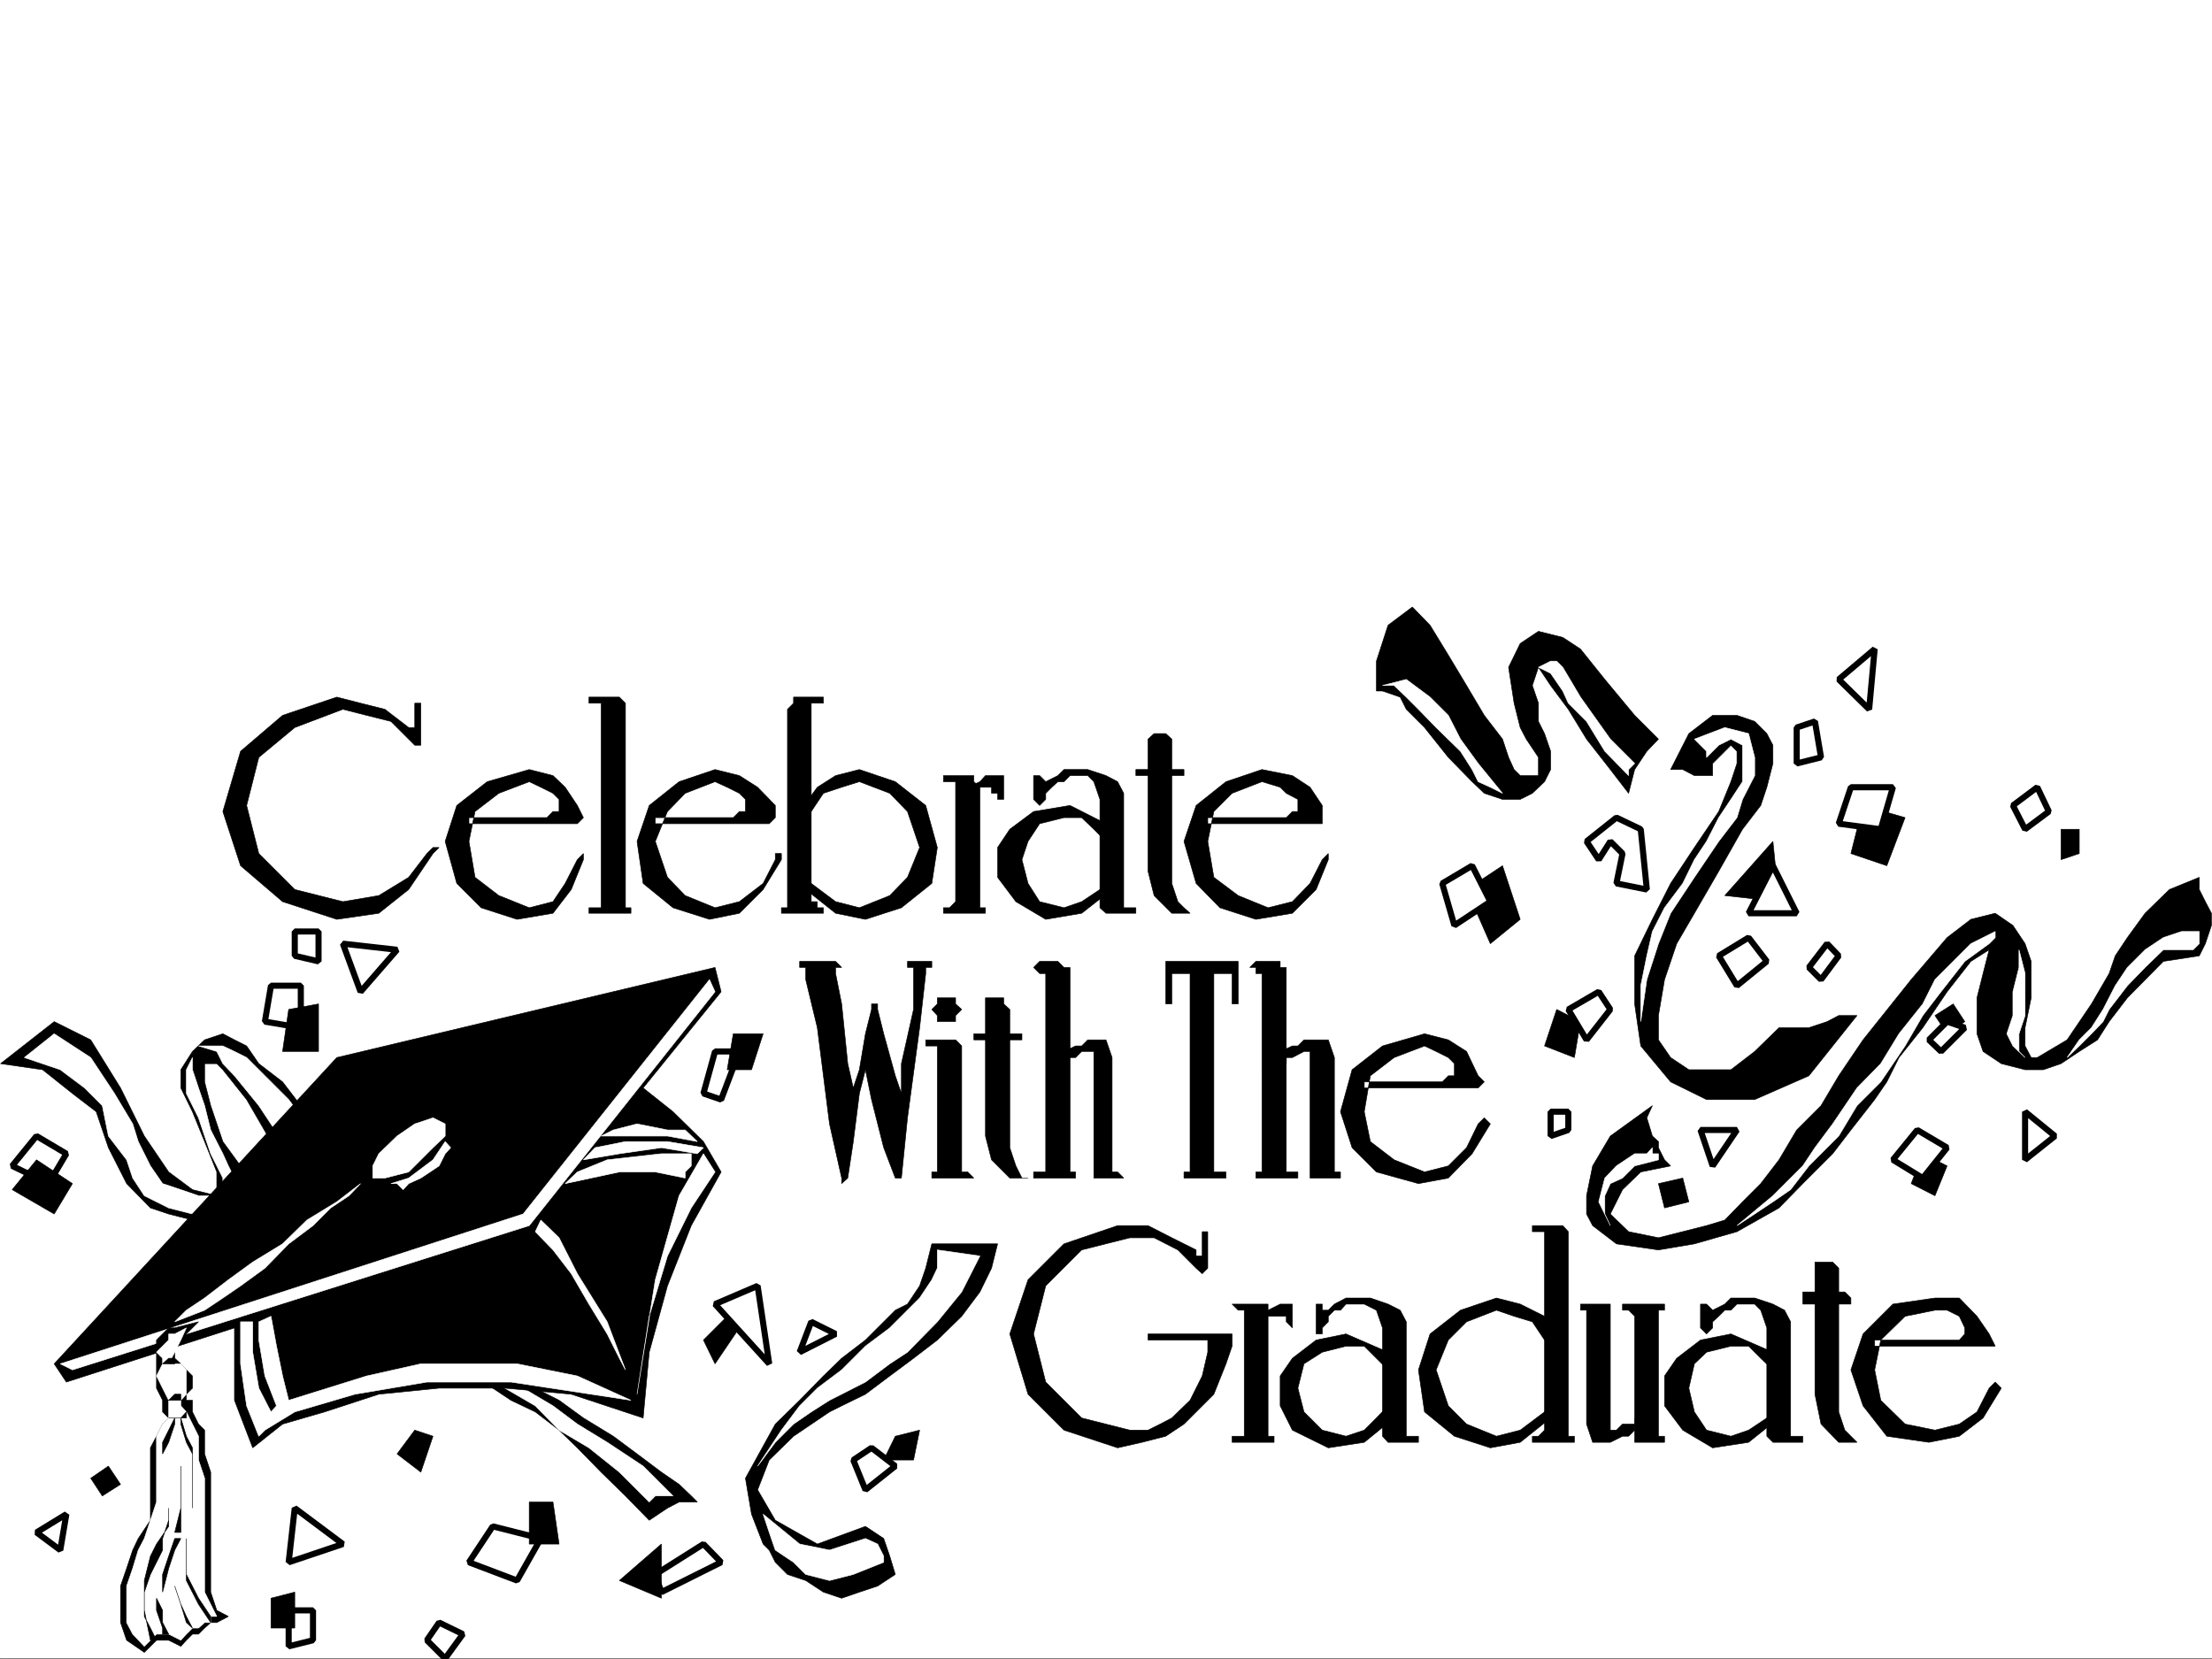 <svg xmlns="http://www.w3.org/2000/svg" width="2997.016" height="2248.25"><rect width="100%" height="100%" fill="#808080" stroke="none"/><defs><clipPath id="a"><path d="M0 0h2997v2244.137H0Zm0 0"/></clipPath><clipPath id="b"><path d="M572 2190h61v56.09h-61zm0 0"/></clipPath></defs><path fill="#fff" d="M0 2246.297h2997.016V0H0Zm0 0"/><g clip-path="url(#a)" transform="translate(0 2.16)"><path fill="#fff" fill-rule="evenodd" stroke="#fff" stroke-linecap="square" stroke-linejoin="bevel" stroke-miterlimit="10" stroke-width=".743" d="M.742 2244.137h2995.531V-2.16H.743Zm0 0"/></g><path fill="#fff" fill-rule="evenodd" stroke="#fff" stroke-linecap="square" stroke-linejoin="bevel" stroke-miterlimit="10" stroke-width=".743" d="M1001.742 1424.61h-32.96l-15.72 56.93 23.97 8.25zm0 0"/><path fill="none" stroke="#000" stroke-linecap="square" stroke-linejoin="bevel" stroke-miterlimit="10" stroke-width="8.25" d="M1001.742 1424.61h-32.96l-15.72 56.93 23.97 8.25zm0 0"/><path fill="#fff" fill-rule="evenodd" stroke="#fff" stroke-linecap="square" stroke-linejoin="bevel" stroke-miterlimit="10" stroke-width=".743" d="m1026.492 1742.219-57.71 24.71 73.429 80.9zm0 0"/><path fill="none" stroke="#000" stroke-linecap="square" stroke-linejoin="bevel" stroke-miterlimit="10" stroke-width="8.25" d="m1026.492 1742.219-57.71 24.71 73.429 80.9zm0 0"/><path fill="#fff" fill-rule="evenodd" stroke="#fff" stroke-linecap="square" stroke-linejoin="bevel" stroke-miterlimit="10" stroke-width=".743" d="m1099.14 1790.898-15.718 41.172 48.719-24.71zm0 0"/><path fill="none" stroke="#000" stroke-linecap="square" stroke-linejoin="bevel" stroke-miterlimit="10" stroke-width="8.25" d="m1099.14 1790.898-15.718 41.172 48.719-24.71zm0 0"/><path fill="#fff" fill-rule="evenodd" stroke="#fff" stroke-linecap="square" stroke-linejoin="bevel" stroke-miterlimit="10" stroke-width=".743" d="m1180.82 1961.648-24.71 16.5 16.46 40.43 40.47-32.18zm0 0"/><path fill="none" stroke="#000" stroke-linecap="square" stroke-linejoin="bevel" stroke-miterlimit="10" stroke-width="8.25" d="m1180.82 1961.648-24.71 16.5 16.46 40.43 40.47-32.18zm0 0"/><path fill="#fff" fill-rule="evenodd" stroke="#fff" stroke-linecap="square" stroke-linejoin="bevel" stroke-miterlimit="10" stroke-width=".743" d="m953.063 2092.008 23.968 24.71-80.937 40.43-8.211-23.968zm0 0"/><path fill="none" stroke="#000" stroke-linecap="square" stroke-linejoin="bevel" stroke-miterlimit="10" stroke-width="8.25" d="m953.063 2092.008 23.968 24.71-80.937 40.43-8.211-23.968zm0 0"/><path fill="#fff" fill-rule="evenodd" stroke="#fff" stroke-linecap="square" stroke-linejoin="bevel" stroke-miterlimit="10" stroke-width=".743" d="m732.773 2084.5-32.218 56.93-65.18-24.711 32.219-48.68zm0 0"/><path fill="none" stroke="#000" stroke-linecap="square" stroke-linejoin="bevel" stroke-miterlimit="10" stroke-width="8.25" d="m732.773 2084.5-32.218 56.93-65.18-24.711 32.219-48.68zm0 0"/><path fill="#fff" fill-rule="evenodd" stroke="#fff" stroke-linecap="square" stroke-linejoin="bevel" stroke-miterlimit="10" stroke-width=".743" d="m627.125 2214.078-32.219-15.719-16.5 23.97 24.75 24.71zm0 0"/><g clip-path="url(#b)" transform="translate(0 2.16)"><path fill="none" stroke="#000" stroke-linecap="square" stroke-linejoin="bevel" stroke-miterlimit="10" stroke-width="8.25" d="m627.125 2211.918-32.219-15.719-16.5 23.969 24.75 24.71zm0 0"/></g><path fill="#fff" fill-rule="evenodd" stroke="#fff" stroke-linecap="square" stroke-linejoin="bevel" stroke-miterlimit="10" stroke-width=".743" d="m464.547 2092.008-73.43 24.71 8.25-73.429zm0 0"/><path fill="none" stroke="#000" stroke-linecap="square" stroke-linejoin="bevel" stroke-miterlimit="10" stroke-width="8.25" d="m464.547 2092.008-73.43 24.71 8.25-73.429zm0 0"/><path fill="#fff" fill-rule="evenodd" stroke="#fff" stroke-linecap="square" stroke-linejoin="bevel" stroke-miterlimit="10" stroke-width=".743" d="M424.078 2181.86h-32.96v48.718l32.96-8.25zm0 0"/><path fill="none" stroke="#000" stroke-linecap="square" stroke-linejoin="bevel" stroke-miterlimit="10" stroke-width="8.25" d="M424.078 2181.86h-32.96v48.718l32.96-8.25zm0 0"/><path fill="#fff" fill-rule="evenodd" stroke="#fff" stroke-linecap="square" stroke-linejoin="bevel" stroke-miterlimit="10" stroke-width=".743" d="m488.516 1343.711 49.46-56.89-73.43-8.25zm0 0"/><path fill="none" stroke="#000" stroke-linecap="square" stroke-linejoin="bevel" stroke-miterlimit="10" stroke-width="8.25" d="m488.516 1343.711 49.46-56.89-73.43-8.25zm0 0"/><path fill="#fff" fill-rule="evenodd" stroke="#fff" stroke-linecap="square" stroke-linejoin="bevel" stroke-miterlimit="10" stroke-width=".743" d="m399.367 1295.031 32.219 7.508v-40.469h-32.219Zm0 0"/><path fill="none" stroke="#000" stroke-linecap="square" stroke-linejoin="bevel" stroke-miterlimit="10" stroke-width="8.25" d="m399.367 1295.031 32.219 7.508v-40.469h-32.219Zm0 0"/><path fill="#fff" fill-rule="evenodd" stroke="#fff" stroke-linecap="square" stroke-linejoin="bevel" stroke-miterlimit="10" stroke-width=".743" d="M407.578 1335.5h-40.43l-8.25 48.68 48.68 8.25zm0 0"/><path fill="none" stroke="#000" stroke-linecap="square" stroke-linejoin="bevel" stroke-miterlimit="10" stroke-width="8.25" d="M407.578 1335.5h-40.43l-8.25 48.68 48.68 8.25zm0 0"/><path fill="#fff" fill-rule="evenodd" stroke="#fff" stroke-linecap="square" stroke-linejoin="bevel" stroke-miterlimit="10" stroke-width=".743" d="m89.89 1563.18-23.968 40.468L16.5 1579.68l32.96-40.469zm0 0"/><path fill="none" stroke="#000" stroke-linecap="square" stroke-linejoin="bevel" stroke-miterlimit="10" stroke-width="8.25" d="m89.89 1563.18-23.968 40.468L16.5 1579.68l32.96-40.469zm0 0"/><path fill="#fff" fill-rule="evenodd" stroke="#fff" stroke-linecap="square" stroke-linejoin="bevel" stroke-miterlimit="10" stroke-width=".743" d="m89.89 2051.54-40.43 24.71 32.22 23.969zm0 0"/><path fill="none" stroke="#000" stroke-linecap="square" stroke-linejoin="bevel" stroke-miterlimit="10" stroke-width="8.25" d="m89.89 2051.54-40.43 24.71 32.22 23.969zm0 0"/><path fill-rule="evenodd" stroke="#000" stroke-linecap="square" stroke-linejoin="bevel" stroke-miterlimit="10" stroke-width=".743" d="m1246 1937.68-32.96 8.25-15.72 32.218h40.43zm-244.258-138.532-32.96 48.68-15.72-32.219 32.22-32.218zm-105.648 292.86-56.93 49.422 56.93 23.968zm-146.86-56.93h-32.18v56.93h40.43zm-162.578-89.148-24.71-8.25-23.97 32.218 32.22 24.711zm-187.289 211.218v48.68h-32.219v-40.43zm-252.507-170.75 16.46 24.711-24.71 15.72-15.72-23.97zm-97.4-414.968 48.68 32.218-24.71 41.172-56.93-32.96zm382.126-211.219v64.398h-48.719l8.25-56.93zm602.374 40.429h-40.468l-8.21 48.72h32.96zm1783.235-277.101h-24.71v41.172l24.71-8.25zm-179.078 456.141-16.46 40.43-32.22-16.462 15.72-40.468zm23.969-195.5-23.969 16.46-16.46-24.71 24.71-15.719zm-80.898-276.399-24.75 65.18-48.68-16.5 16.46-65.14zM2402.11 1140l-65.18 73.39 73.43 8.25zm-122.15 456.14-32.96 7.508 8.25 32.961 32.96-8.25zm-138.608-211.96-8.211 48.68-40.47-15.72 16.462-49.46zm-105.61-211.22-48.719 32.22 32.22 73.39 40.468-32.96zm0 0"/><path fill="#fff" fill-rule="evenodd" stroke="#fff" stroke-linecap="square" stroke-linejoin="bevel" stroke-miterlimit="10" stroke-width=".743" d="m2760.266 1066.61 15.718 32.921-32.218 24.008-16.5-32.219zm0 0"/><path fill="none" stroke="#000" stroke-linecap="square" stroke-linejoin="bevel" stroke-miterlimit="10" stroke-width="8.25" d="m2760.266 1066.61 15.718 32.921-32.218 24.008-16.5-32.219zm0 0"/><path fill="#fff" fill-rule="evenodd" stroke="#fff" stroke-linecap="square" stroke-linejoin="bevel" stroke-miterlimit="10" stroke-width=".743" d="m2784.234 1539.211-40.468-32.961v65.18zm0 0"/><path fill="none" stroke="#000" stroke-linecap="square" stroke-linejoin="bevel" stroke-miterlimit="10" stroke-width="8.25" d="m2784.234 1539.211-40.468-32.961v65.18zm0 0"/><path fill="#fff" fill-rule="evenodd" stroke="#fff" stroke-linecap="square" stroke-linejoin="bevel" stroke-miterlimit="10" stroke-width=".743" d="M2638.117 1554.969 2597.648 1531l-32.96 40.43 40.468 24.71zm0 0"/><path fill="none" stroke="#000" stroke-linecap="square" stroke-linejoin="bevel" stroke-miterlimit="10" stroke-width="8.25" d="M2638.117 1554.969 2597.648 1531l-32.96 40.43 40.468 24.71zm0 0"/><path fill="#fff" fill-rule="evenodd" stroke="#fff" stroke-linecap="square" stroke-linejoin="bevel" stroke-miterlimit="10" stroke-width=".743" d="m2638.117 1384.18-24.71 24.71 16.46 15.72 32.219-32.18zm0 0"/><path fill="none" stroke="#000" stroke-linecap="square" stroke-linejoin="bevel" stroke-miterlimit="10" stroke-width="8.25" d="m2638.117 1384.18-24.71 24.71 16.46 15.72 32.219-32.18zm0 0"/><path fill="#fff" fill-rule="evenodd" stroke="#fff" stroke-linecap="square" stroke-linejoin="bevel" stroke-miterlimit="10" stroke-width=".743" d="m2475.539 1278.57 15.719 16.461-23.969 32.219-16.46-16.46zm0 0"/><path fill="none" stroke="#000" stroke-linecap="square" stroke-linejoin="bevel" stroke-miterlimit="10" stroke-width="8.25" d="m2475.539 1278.57 15.719 16.461-23.969 32.219-16.46-16.46zm0 0"/><path fill="#fff" fill-rule="evenodd" stroke="#fff" stroke-linecap="square" stroke-linejoin="bevel" stroke-miterlimit="10" stroke-width=".743" d="m2507.758 1066.61-16.5 49.421 56.969 7.508 16.46-56.93zm0 0"/><path fill="none" stroke="#000" stroke-linecap="square" stroke-linejoin="bevel" stroke-miterlimit="10" stroke-width="8.25" d="m2507.758 1066.61-16.5 49.421 56.969 7.508 16.46-56.93zm0 0"/><path fill="#fff" fill-rule="evenodd" stroke="#fff" stroke-linecap="square" stroke-linejoin="bevel" stroke-miterlimit="10" stroke-width=".743" d="m2539.977 879.36-48.72 41.171L2532.47 961zm0 0"/><path fill="none" stroke="#000" stroke-linecap="square" stroke-linejoin="bevel" stroke-miterlimit="10" stroke-width="8.25" d="m2539.977 879.36-48.72 41.171L2532.47 961zm0 0"/><path fill="#fff" fill-rule="evenodd" stroke="#fff" stroke-linecap="square" stroke-linejoin="bevel" stroke-miterlimit="10" stroke-width=".743" d="m2467.29 1026.14-32.962 8.25v-48.68l24.711-8.25zm0 0"/><path fill="none" stroke="#000" stroke-linecap="square" stroke-linejoin="bevel" stroke-miterlimit="10" stroke-width="8.25" d="m2467.29 1026.14-32.962 8.25v-48.68l24.711-8.25zm0 0"/><path fill="#fff" fill-rule="evenodd" stroke="#fff" stroke-linecap="square" stroke-linejoin="bevel" stroke-miterlimit="10" stroke-width=".743" d="m2402.11 1172.96 32.218 64.4h-65.18zm0 0"/><path fill="none" stroke="#000" stroke-linecap="square" stroke-linejoin="bevel" stroke-miterlimit="10" stroke-width="8.25" d="m2402.11 1172.96 32.218 64.4h-65.18zm0 0"/><path fill="#fff" fill-rule="evenodd" stroke="#fff" stroke-linecap="square" stroke-linejoin="bevel" stroke-miterlimit="10" stroke-width=".743" d="m2369.148 1270.32-40.468 24.711 24.71 40.469 40.47-32.96zm0 0"/><path fill="none" stroke="#000" stroke-linecap="square" stroke-linejoin="bevel" stroke-miterlimit="10" stroke-width="8.25" d="m2369.148 1270.32-40.468 24.711 24.71 40.469 40.47-32.96zm0 0"/><path fill="#fff" fill-rule="evenodd" stroke="#fff" stroke-linecap="square" stroke-linejoin="bevel" stroke-miterlimit="10" stroke-width=".743" d="M2353.39 1531h-49.421l16.46 48.68zm0 0"/><path fill="none" stroke="#000" stroke-linecap="square" stroke-linejoin="bevel" stroke-miterlimit="10" stroke-width="8.25" d="M2353.39 1531h-49.421l16.46 48.68zm0 0"/><path fill="#fff" fill-rule="evenodd" stroke="#fff" stroke-linecap="square" stroke-linejoin="bevel" stroke-miterlimit="10" stroke-width=".743" d="M2124.89 1506.25h-23.968v32.961l23.969-8.211zm0 0"/><path fill="none" stroke="#000" stroke-linecap="square" stroke-linejoin="bevel" stroke-miterlimit="10" stroke-width="8.25" d="M2124.89 1506.25h-23.968v32.961l23.969-8.211zm0 0"/><path fill="#fff" fill-rule="evenodd" stroke="#fff" stroke-linecap="square" stroke-linejoin="bevel" stroke-miterlimit="10" stroke-width=".743" d="m2166.102 1343.711-41.211 23.969 24.71 41.21 32.22-41.21zm0 0"/><path fill="none" stroke="#000" stroke-linecap="square" stroke-linejoin="bevel" stroke-miterlimit="10" stroke-width="8.25" d="m2166.102 1343.711-41.211 23.969 24.71 41.21 32.22-41.21zm0 0"/><path fill="#fff" fill-rule="evenodd" stroke="#fff" stroke-linecap="square" stroke-linejoin="bevel" stroke-miterlimit="10" stroke-width=".743" d="m1994.531 1172.96 24.711 48.68-48.719 32.22-16.46-56.93zm0 0"/><path fill="none" stroke="#000" stroke-linecap="square" stroke-linejoin="bevel" stroke-miterlimit="10" stroke-width="8.25" d="m1994.531 1172.96 24.711 48.68-48.719 32.22-16.46-56.93zm0 0"/><path fill-rule="evenodd" stroke="#000" stroke-linecap="square" stroke-linejoin="bevel" stroke-miterlimit="10" stroke-width=".743" d="m2247 1001.43-15.719 16.46-16.5 24.75-8.21 32.18-24.75-32.18-32.22-41.21-24.71-40.43-23.97-32.219-16.5-24.71-8.25 24.71 8.25 23.969v24.71l8.25 16.462 8.25 23.969v24.75l-8.25 16.46-16.5 15.72-16.46 8.25h-23.969l-24.75-8.25-16.46-15.72-32.22-32.96-32.218-40.43-24.75-24.711-8.25-16.5-23.969-8.25h-8.25v-40.43l15.758-48.68 32.96-24.71 23.97 24.71 24.75 40.43 24.71 41.211 23.97 40.43 24.75 32.219 8.21 24.71 7.508 16.5 8.25 8.212h24.71v-24.711l-16.5-24.711-8.21-15.72-8.25-32.96-7.508-48.68 15.758-32.218 24.71-16.461 32.962 8.21 23.969 15.758 33 41.172 40.43 48.68zm0 0"/><path fill="#fff" fill-rule="evenodd" stroke="#fff" stroke-linecap="square" stroke-linejoin="bevel" stroke-miterlimit="10" stroke-width=".743" d="m2214.781 1034.39-8.21 8.25v8.212l-32.22-32.961-24.75-40.43-24.71-24.711-7.508-16.5-16.461-23.969-16.5-8.21 16.5-8.25h8.21l8.25 8.25 23.97 40.429 40.468 56.93zm-341.656-105.609h15.758l16.46 15.719 16.5 16.5 23.97 24.71 32.96 32.18 15.758 24.75 8.211 16.462 16.5 7.507 16.5 8.211-33-40.43-23.969-32.96-16.46-32.219-24.75-24.711-32.22-23.969zm0 0"/><path fill-rule="evenodd" stroke="#000" stroke-linecap="square" stroke-linejoin="bevel" stroke-miterlimit="10" stroke-width=".743" d="M2263.5 1042.64h16.46l15.759 8.212h24.71v-16.461l16.5-16.5 8.25-8.211 8.212 8.21v16.5l-8.211 24.712-16.5 40.43-32.961 48.718-32.219 48.68-24.71 48.68-24.009 49.421v65.18l8.25 56.93 40.469 48.68 48.68 23.968h65.218l73.43-32.219 65.18-81.64h-24.75l-15.719 8.25-24.71 8.25h-40.47l-32.96 32.18-32.22 24.75h-56.968l-24.711-16.5-16.5-23.97v-32.96l8.25-48.68 16.5-48.68 23.969-41.21 32.96-56.93 32.22-56.891 24.71-32.219 8.25-24.71 8.25-32.22v-24.71l-8.25-15.758-16.46-16.461-24.008-8.25h-32.961l-32.22 24.71zm0 0"/><path fill-rule="evenodd" stroke="#000" stroke-linecap="square" stroke-linejoin="bevel" stroke-miterlimit="10" stroke-width=".743" d="m2499.508 1384.18-23.969 40.43-41.21 24.75-40.47 24.71-48.68 7.47-41.21-7.47h-15.758l-16.461-8.25 48.68 8.25h32.96l32.22-16.5 40.468-16.46 24.75-23.97 16.461-8.25 8.25-16.46h7.508zm0 0"/><path fill="#fff" fill-rule="evenodd" stroke="#fff" stroke-linecap="square" stroke-linejoin="bevel" stroke-miterlimit="10" stroke-width=".743" d="m2312.18 1026.14 16.5-16.46 16.5-8.25 15.718 8.25v49.422l-15.718 23.968-16.5 24.711-16.5 32.219-16.461 24.711-15.758 32.219-24.711 32.96-16.46 32.18-7.509 32.961-8.25 40.469v48.68l8.25-56.93 15.719-48.68 16.5-41.21 32.219-48.68 32.96-48.68 24.712-32.219 7.507-24.71 16.5-32.22v-24.71l-8.25-32.22-32.218-8.21-41.211 15.719 16.46 16.46zm0 0"/><path fill-rule="evenodd" stroke="#000" stroke-linecap="square" stroke-linejoin="bevel" stroke-miterlimit="10" stroke-width=".743" d="m2979.773 1295.031 8.25-16.46 8.25-24.712v-16.5l-8.25-15.718-8.25-16.461v-16.5l-40.468 16.5-32.961 32.18-23.969 32.96-16.46 24.711-8.251 23.969-23.969 41.211-33 48.68-40.43 23.968h-8.25l-8.25-15.718v-24.711l8.25-40.47v-49.42l-8.25-23.97-16.5-24.71-23.968-16.5-32.961 8.25-32.219 24.71-48.68 56.93-65.218 81.64-32.961 48.68-23.969 40.47-32.96 32.96-23.97 40.43-24.75 32.218-24.71 24.711-23.97 24.711-24.75 7.508L2247 1677.04l-40.43-8.25-24.75-23.969 16.5-32.96 24.711-23.97 40.469-8.21-8.25-8.25-8.25-16.461v-8.25l-8.21-7.508-7.509-24.711 7.508-16.46-56.969 41.171-23.968 40.469-8.25 40.43v24.71l8.25 15.758 32.218 24.711 56.93 8.211 48.719-8.21 57.672-16.5 56.968-32.18 32.22-32.962 40.468-40.468 24.71-32.18 32.22-41.21 16.46-23.97 16.5-32.96 32.22-40.43 32.96-48.719 32.219-41.172 24.75-15.719-8.25 32.18-8.25 32.96v48.68l8.25 23.97 24.71 16.5 32.22 8.25h24.71l24.008-8.25 24.711-16.5 24.711-15.72 15.758-24.71 24.711-32.22 48.719-49.42zm0 0"/><path fill="#fff" fill-rule="evenodd" stroke="#fff" stroke-linecap="square" stroke-linejoin="bevel" stroke-miterlimit="10" stroke-width=".743" d="M2971.523 1286.82h-40.43l-24.75 23.97-23.968 24.71-24.711 32.18-8.25 16.5-15.719 16.46-16.5 16.5-16.5 15.72 16.5-23.97 16.5-16.46 15.72-24.75 16.5-32.18 16.46-24.71 23.969-23.97 24.75-16.5 24.71-8.25h23.97v16.5zm-236.007 0 8.25 32.18v56.93l-8.25 24.71v23.97l8.25 8.25-16.5-15.72-8.211-16.5 8.21-24.71v-32.219l8.25-32.922zm-40.43-8.25-33 23.97-32.219 41.171-24.71 32.219-23.97 41.21-32.96 48.68-32.22 32.22-24.75 41.171-40.429 40.469-24.75 32.18-23.969 16.5-24.71 16.46-24.008 15.758 48.718-40.469 40.47-40.43 16.46-24.71 24.008-32.219 32.96-48.68 32.22-32.96 24.71-40.47 32.22-40.429 16.5-32.961 48.679-48.68 32.96-16.5v8.25zM2247 1571.43l-32.219 8.25-16.46 16.46-16.5 7.508-7.47 16.461v24.711l7.47 15.758-15.72-32.219 8.25-32.218 15.72-16.461 24.71-16.5h16.5l7.508-8.211v8.21H2247Zm-15.719-366.25-8.25-81.641-32.96-15.758L2149.6 1140l16.5 24.711 15.72-24.711 16.5 16.46-8.25 40.47zm0 0"/><path fill="none" stroke="#000" stroke-linecap="square" stroke-linejoin="bevel" stroke-miterlimit="10" stroke-width="8.25" d="m2231.281 1205.18-8.25-81.641-32.96-15.758L2149.6 1140l16.5 24.711 15.72-24.711 16.5 16.46-8.25 40.47zm0 0"/><path fill-rule="evenodd" stroke="#000" stroke-linecap="square" stroke-linejoin="bevel" stroke-miterlimit="10" stroke-width=".743" d="m1351.648 1685.29-8.25 32.96-15.718 32.18-24.711 32.96-33 32.22-32.219 24.71-32.219 23.97-32.96 24.71-32.22 15.758-16.46 8.21-48.72 32.962-32.96 32.218-15.719 40.43 23.969 41.211 56.93 32.219 65.18-23.969 24.75 16.461 8.21 23.969 7.508 24.71-23.969 15.759-24.71 8.21-24.008 8.25-24.711-8.25-23.97-15.718-24.75-8.25-16.46-16.461-8.25-16.5-8.25-8.211-15.719-40.469-8.25-48.68 40.469-73.39 32.96-32.219 32.22-32.96 24.71-23.97 32.22-24.71 24.75-24.712 15.718-15.718 16.5-8.25 16.461-24.711 8.25-23.969 8.25-32.96zm0 0"/><path fill="#fff" fill-rule="evenodd" stroke="#fff" stroke-linecap="square" stroke-linejoin="bevel" stroke-miterlimit="10" stroke-width=".743" d="m1327.68 1701.75-24.711 48.68-33 40.468-40.43 41.172-24.008 15.758-32.96 24.711-48.68 24.711-24.75 15.719-23.97 16.5-24.71 24.71-23.969 32.22 32.219-48.72 24.71-32.921 23.97-23.969 32.96-24.75 32.22-32.18 32.96-24.71 40.469-40.47 16.5-24.71 7.469-15.719v-24.75zm-293.72 349.79 49.462 40.468 40.469 8.21 48.68-15.718 16.5 7.508 8.25 16.46v8.25l-41.212 16.462-32.218 8.25-32.22-8.25-16.5-16.461-24.71-16.5-8.25-23.969zm0 0"/><path fill-rule="evenodd" stroke="#000" stroke-linecap="square" stroke-linejoin="bevel" stroke-miterlimit="10" stroke-width=".743" d="m879.633 2059.79-32.219-32.962-32.96-32.219-32.22-32.96-24.75-23.97-32.218-24.71-32.961-15.719-24.711-16.46-23.969-16.5-33-16.462h41.21l56.97 24.711 48.68 24.711 32.96 23.969 40.47 24.71 32.218 23.97 32.96 24.71 24.009 16.5 16.46 15.72 8.25 8.25h-24.71l-15.758 8.21zm-423.336-513.071-24.711-23.969-24.008-24.71-24.71-32.22-32.22-24.71-16.5-23.97-16.46-8.25-15.758-8.25-24.711 8.25-16.461 15.72L245 1449.36v24.71l15.758 32.18 16.46 40.469 16.5 41.172v32.218l-32.96-8.25-32.219-23.968-33-48.68-32.219-65.14-40.43-65.18-49.46-24.711-72.688 56.93 56.969 8.25 40.43 32.18 32.218 24.71 16.5 48.719 24.711 48.68 32.22 32.96 24.75 8.211 32.218 8.25h24.71l23.97-24.71 16.5-24.712v-23.968l-24.008-32.961-16.461-48.68-8.25-32.219v-24.71h16.5l8.21 8.25 32.22 40.43 33 56.929 32.218 41.172zm0 0"/><path fill="#fff" fill-rule="evenodd" stroke="#fff" stroke-linecap="square" stroke-linejoin="bevel" stroke-miterlimit="10" stroke-width=".743" d="m643.625 1856.04 40.43 24.75 41.21 23.968 32.22 32.922 40.468 23.968 41.211 32.961 40.469 40.47 8.25-8.25h23.969l-40.47-40.43-48.718-32.22-40.43-24.71-33-24.711-40.43-23.969-32.96-16.5zM73.43 1400.64l-40.47 32.22 48.72 16.5 32.96 24.71 23.97 23.97 8.25 41.171 24.71 32.219 8.25 24.71 15.72 23.97 33 16.5 32.218 8.21h24.71v-8.21l8.25-8.25 8.212-8.25h-32.961L245 1611.86l-24.71-8.212-16.5-23.968-16.462-32.961-7.508-23.969-24.71-41.21-32.22-48.68zm366.367 146.079-23.969-23.969-24.71-32.96-32.22-32.22-24.75-24.71-16.46-8.25-15.758-7.47h-32.961l24.75 7.47 8.21 16.5 15.758 16.46 32.961 40.47 32.22 48.679 16.5 24.71zM260.758 1432.86l-8.25 16.5v32.18l16.46 32.96 8.25 24.711 8.25 23.969 8.25 16.5 8.212 16.46v15.72l7.507-8.212 8.25-7.507-8.25-16.461-7.507-16.5-16.461-32.18-8.25-32.96-8.25-23.97-8.211-24.71zm0 0"/><path fill-rule="evenodd" stroke="#000" stroke-linecap="square" stroke-linejoin="bevel" stroke-miterlimit="10" stroke-width=".743" d="m968.781 1310.79 8.25 32.921-105.648 130.36 40.469 32.179 41.21 40.469 23.97 41.172-40.47 72.687-32.218 81.64-24.711 89.852-8.25 89.149L773.984 1889l-89.93-8.21h-89.148l-81.68 8.21-73.43 23.969-56.929 16.5-40.469 32.18-24.71-64.399v-98.102L89.89 1872.54l-16.461-24.71 382.867-414.97zm0 0"/><path fill="#fff" fill-rule="evenodd" stroke="#fff" stroke-linecap="square" stroke-linejoin="bevel" stroke-miterlimit="10" stroke-width=".743" d="m968.781 1343.711-251.726 316.867L98.14 1856.04l-16.461-8.21 627.125-203.009 252.468-317.57Zm-15.718 219.469 15.718 24.71-32.218 48.72-32.22 65.14-24.71 81.64-16.5 105.61 24.75-155.031 32.219-113.86Zm-98.18 334.07-162.578-24.71H578.406L481.008 1889l-81.64 23.969-40.47 24.71-8.25 8.25-16.5-41.171-8.21-56.93v-56.93h16.46v41.172l8.25 48.72 16.5 32.179 7.47-8.211-15.72-40.469-8.25-48.68v-24.71l16.5-7.508 7.47 40.468 8.25 40.43 8.25 32.961 105.648-32.96 73.43-16.462h130.359l81.68 16.461zm-122.11-244.18-7.507 15.72 23.968 24.71 24.75 32.219 23.97 41.21 24.71 40.43 16.5 32.961 8.25 15.72-24.75-65.142-40.43-65.18-24.75-48.679zm32.961-49.422 16.5-15.757 40.43-16.461 73.43-8.25h40.468v16.5l-8.25 8.21v8.25l-40.43-8.25h-48.718zm0 0"/><path fill="#fff" fill-rule="evenodd" stroke="#fff" stroke-linecap="square" stroke-linejoin="bevel" stroke-miterlimit="10" stroke-width=".743" d="m944.813 1563.18-48.72-8.211-56.929 8.21-48.719 8.25 15.758-16.46 41.211-8.25h56.93l48.718 8.25zm-130.36-23.969 16.461-8.211 32.219-8.25 41.21 8.25h23.97l16.5 15.719-40.47-7.508zm-244.258 32.219 16.461-16.461 16.5-15.758v-16.461l-16.5-8.25-24.71 8.25-23.97 16.461-24.75 23.969-8.21 16.5v16.46h16.46l32.22-8.25zm0 0"/><path fill="#fff" fill-rule="evenodd" stroke="#fff" stroke-linecap="square" stroke-linejoin="bevel" stroke-miterlimit="10" stroke-width=".743" d="m603.156 1546.719-16.5 24.71-32.96 24.712-23.97 7.507h8.25l8.212 8.211 7.507-8.21 16.5-7.508 24.711-16.461 8.25-16.5 7.469-8.211zm-114.64 56.929-32.22 24.711-40.468 24.711-32.96 32.22-40.47 24.71-32.96 23.969-32.22 24.71-24.71 16.5-15.758 15.72 40.469-15.72 24.71-16.5 24.009-16.46 32.96-23.969 32.22-32.96 32.96-24.712 23.969-23.969 24.75-16.5zm0 0"/><path fill-rule="evenodd" stroke="#000" stroke-linecap="square" stroke-linejoin="bevel" stroke-miterlimit="10" stroke-width=".743" d="m268.969 1790.898-16.461 16.461-15.758 16.5v16.461l8.25 7.508 7.508 8.211 8.25 8.25v16.5l-8.25 8.211v8.25h8.25v15.719l8.21 16.5 8.25 8.21v32.22l8.25 24.71v162.54l8.25 24.71 15.72 8.25-15.72 8.25h-8.25l-8.25 7.47-8.25 8.25h-8.21l-8.25 8.25-7.508 8.25-16.46-8.25h-16.5l-8.25 8.25-8.25 8.21-23.97-16.46-8.25-23.97v-49.422l8.25-23.968 8.25-24.75 7.508-15.719 16.461-24.71v-98.142l8.25-15.718 8.25-16.461 8.25-8.25-8.25-8.25v-15.719l-8.25-16.46v-65.18l8.25-8.25 8.25-8.212h8.211Zm0 0"/><path fill="#fff" fill-rule="evenodd" stroke="#fff" stroke-linecap="square" stroke-linejoin="bevel" stroke-miterlimit="10" stroke-width=".743" d="M252.508 1799.148 245 1815.61l-8.25 16.461-8.21 15.758H245l7.508 8.211V1889l-7.508 8.25v7.508l7.508 8.21 8.25 16.5 8.21 16.462v32.218l8.25 24.711v154.29l8.25 16.5 8.25 16.46h-8.25v8.25h-8.25l-8.25 7.47h-8.21l-8.25 8.25-7.508 8.25-16.46-8.25h-16.5l-16.5 16.5-15.72-16.5-8.25-15.72v-49.422l8.25-23.968 7.508-24.75 8.211-15.719 16.5-49.422v-89.148l8.25-16.461 8.25-8.25v-23.969l-8.25-16.46-8.25-16.5 8.25-16.462v-7.508l-8.25-8.25 8.25-8.21 8.25-8.25v-8.25h8.211Zm0 0"/><path fill-rule="evenodd" stroke="#000" stroke-linecap="square" stroke-linejoin="bevel" stroke-miterlimit="10" stroke-width=".743" d="m285.469 2190.11-16.5-24.712-16.461-32.218v-48.68 56.93l16.46 32.218 16.5 24.711zm-56.929-146.82v24.75l-16.5 23.968-8.25 16.46-8.25 32.962v40.43l8.25 40.468h8.25l-8.25-16.5-8.25-15.719v-32.96l8.25-23.97 8.25-16.46 8.25-16.5V2084.5l8.25-24.71zm0 0"/><path fill-rule="evenodd" stroke="#000" stroke-linecap="square" stroke-linejoin="bevel" stroke-miterlimit="10" stroke-width=".743" d="M212.04 2165.398v16.461l8.25 23.97v8.25h8.25l-8.25-15.72v-16.5zm48.718 40.43-8.25-15.719-7.508-16.46-8.25-24.711 8.25 24.71 7.508 24.711zm-8.25-292.859-7.508 8.25h-16.46 23.968zM245 1889h-8.25l-8.21 8.25h-8.25H245Zm-8.25-41.172h-16.46l8.25-7.508h8.21Zm0 73.391-8.21 16.46-8.25 16.5v15.72l8.25-15.72 8.21-24.71zm8.25 0 7.508 24.71 8.25 15.72v81.64-73.39l-8.25-15.72-7.508-24.71Zm0 65.179v89.852h-8.25l8.25-32.96zm0 98.102h-8.25l-8.21 23.969-8.25 24.71v23.97l8.25-32.18 8.21-24.75zm341.656-928.04-32.96 48.72-40.47 32.18-56.93 8.25-73.429-23.97-56.93-48.68-24.007-73.429 24.007-81.64 56.93-48.68 73.43-24.711 32.219 8.25 32.96 8.25 32.22 24.71h8.25v-32.96h8.25v56.93h-8.25l-32.22-32.22-32.96-8.249-32.22-8.211-65.179 24.71-48.719 40.43-16.5 65.18 16.5 65.14 48.72 48.72 65.179 16.46 48.68-8.25 40.468-24.71 24.711-32.22 8.25-8.21h8.25zm130.399-97.358 15.718 7.507 16.461 8.211 8.25 8.25v16.461h-8.25l-8.21 8.25h-105.65v8.25h146.86l8.21-8.25-8.21-16.46-16.5-24.712-16.5-15.757-32.18-8.211-56.97 16.46-41.21 32.22L603.156 1140l15.719 56.93 32.96 32.96 48.72 15.72 48.68-8.25 24.75-32.18 16.46-40.469v-8.25l-8.21 8.25-16.5 32.219-16.5 24.71-32.18 8.25-41.211-16.5-32.219-24.71-8.25-48.68 8.25-40.469 32.219-24.71zM830.914 944.5h8.25l8.25 8.25v277.14h7.469v7.47h-56.93v-7.47h16.5V952.75h-16.5v-8.25zm137.867 114.602 16.5 7.507 16.461 8.211 8.25 8.25v16.461h-8.25l-8.25 8.25h-105.61v8.25h154.329l8.25-8.25v-16.46l-23.969-24.712-24.75-15.757-32.96-8.211-48.68 16.46-40.47 32.22-16.5 48.679 8.25 56.93 40.47 32.96 49.421 15.72 40.47-8.25 32.218-32.18 24.75-40.469v-8.25h-8.25v8.25l-16.5 32.219-32.219 24.71-32.96 8.25-40.47-16.5-23.968-24.71-16.461-48.68 16.46-40.469 23.97-24.71zM1083.422 944.5h-8.25v8.25l-8.25 8.25v268.89h-8.211v7.47h56.93v-7.47h-8.25v-8.25h-8.25V952.75h16.5v-8.25zm0 0"/><path fill-rule="evenodd" stroke="#000" stroke-linecap="square" stroke-linejoin="bevel" stroke-miterlimit="10" stroke-width=".743" d="m1083.422 1099.531 23.969-32.922 24.75-15.757 32.218-8.211 48.68 16.46 41.211 32.22 15.719 56.929-7.469 48.68-41.211 32.96-48.719 15.72-40.43-8.25-40.468-32.18-16.5-40.469v-8.25h8.25v8.25l15.719 32.219 33 24.71 32.218 8.25 41.172-16.5 24.008-24.71 16.461-40.43-16.46-48.719-24.009-24.71-41.172-15.72-24.007 7.508-24.711 8.211-16.5 24.711zm227.758-48.679h8.25v8.25l8.25 7.507v163.282h7.507v7.468h-56.968v-7.468h8.25l8.25-8.25V1059.1h-16.5v-8.25zm0 0"/><path fill-rule="evenodd" stroke="#000" stroke-linecap="square" stroke-linejoin="bevel" stroke-miterlimit="10" stroke-width=".743" d="m1311.18 1066.61 16.5-7.508 7.507-8.25h24.711v32.218h-8.25v-8.25h-8.25v-8.21h-15.718l-8.25 8.21zm195.578 138.57-41.211 32.18-48.719 8.25-40.43-23.97-24.75-32.96v-40.43l16.5-24.711 32.22-24.008 49.421-8.21 48.719 24.71V1140l-16.5-16.461-16.461-15.758h-23.969l-33 8.25L1392.86 1140l-8.25 24.711 8.25 32.219 15.72 24.71 33 8.25 23.968-8.25 24.71-16.46 8.25-16.5zm0 0"/><path fill-rule="evenodd" stroke="#000" stroke-linecap="square" stroke-linejoin="bevel" stroke-miterlimit="10" stroke-width=".743" d="M1522.477 1091.32v138.57h16.5v7.47h-40.47l-8.25-7.47v-146.82l-8.25-23.968-8.21-8.25h-24.008l-8.21 8.25h-8.25l-8.25 7.507-8.25 8.211v8.25l-8.25 8.25-8.212-8.25v-32.218h8.211l8.25 8.25 16.5-8.25 8.25-8.211h32.219l24.71 8.21 15.72 8.25 8.25 15.72zm65.179 81.64v23.97l8.25 24.71 8.25 8.25 8.25 7.47h-24.75l-23.969-23.97-8.25-32.96v-179l8.25-7.508h15.758l8.211 7.508zm0 0"/><path fill-rule="evenodd" stroke="#000" stroke-linecap="square" stroke-linejoin="bevel" stroke-miterlimit="10" stroke-width=".743" d="M1547.227 1042.64h-8.25v8.212h65.18v-8.211zm162.578 16.462 24.71 7.507 8.25 8.211 15.72 8.25v16.461h-7.47l-8.25 8.25h-106.39v8.25h155.11v-24.71l-16.5-24.712-23.97-15.757-41.21-8.211-48.72 16.46-40.468 32.22-16.46 48.679 16.46 56.93 32.219 32.96 48.719 15.72 49.46-8.25 32.22-32.18 16.46-40.469v-8.25l-8.21 8.25-16.5 32.219-23.97 24.71-32.96 8.25-40.47-16.5-32.96-24.71-8.25-48.68 8.25-40.469 24.71-24.71zm220.289 358.038 15.718 7.47 16.5 8.25 8.211 8.25v16.46h-8.21l-8.25 8.25h-105.649v8.25h154.328l8.25-8.25-8.25-8.25-15.719-32.96-24.71-15.72-32.22-8.25-56.968 16.5-41.21 32.22-15.72 56.89 15.72 48.719 32.96 32.922 56.969 15.757 40.468-7.507 32.22-32.961 24.71-40.43-8.25-8.25-8.25 8.25-15.719 32.219-24.71 24.71-32.22 8.212-41.21-16.461-32.219-24.711-8.25-40.469 8.25-48.68 32.219-24.71zm-643.625-8.25h8.25l8.25 8.25v170.75h8.21l8.25 8.25H1262.5v-8.25h7.469v-170.75h-15.719v-8.25zm81.68 130.321v15.758l8.25 24.71 8.21 16.462h8.25-24.71l-24.75-24.711-8.211-32.219v-187.25h24.71v8.25l8.25 7.469zm0 0"/><path fill-rule="evenodd" stroke="#000" stroke-linecap="square" stroke-linejoin="bevel" stroke-miterlimit="10" stroke-width=".743" d="M1327.68 1400.64h-8.25v8.25h65.18v-8.25zm105.648-98.1 8.25 8.25h8.211v277.1h7.508v8.25h-56.93v-8.25h16.461V1319h-8.25l-8.21-8.21 8.21-8.25zm-146.859 81.64h8.25v-8.25l8.25-8.25-8.25-7.469v-8.25h-24.75v8.25l-7.469 7.469 7.469 8.25v8.25zm0 0"/><path fill-rule="evenodd" stroke="#000" stroke-linecap="square" stroke-linejoin="bevel" stroke-miterlimit="10" stroke-width=".743" d="m1441.578 1424.61 15.719-7.47h8.25l8.25-8.25h24.71l8.25 23.97v155.03h7.47l8.25 8.25h-40.47v-171.53h-16.46l-8.25 8.25h-7.508l-8.21 8.25zm-349.906-122.07h-8.25v8.25h8.25v16.46l15.719 65.18 16.5 130.32 16.46 73.39v7.508l8.25-7.507 7.508-49.422 8.25-65.18 8.211-32.18 8.25 40.43 16.5 65.18 15.72 41.172h8.249l8.25-81.641L1246 1392.43l8.25-73.43v-8.21h8.25v-8.25h-32.96v8.25h8.21v56.89l-16.461 73.43v40.43l-8.25-23.97-15.719-56.93-8.25-32.96v-7.469h-8.25v7.469l-8.25 32.96-8.21 48.72-8.25 24.71-7.508-32.96-8.25-80.899-8.211-41.211v-8.21h8.21l-8.21-8.25zm642.844 0v8.25h8.25v277.1h15.718v8.25h-56.93v-8.25h8.25V1319h-8.25v-8.21h-8.25l8.25-8.25zm0 0"/><path fill-rule="evenodd" stroke="#000" stroke-linecap="square" stroke-linejoin="bevel" stroke-miterlimit="10" stroke-width=".743" d="m1734.516 1424.61 16.5-7.47h7.468l8.25-8.25h32.961l8.25 23.97v155.03h8.25v8.25h-41.21v-171.53h-8.25l-15.72 8.25h-8.25v8.25zm-89.891-113.82v277.1h16.46v8.25h-56.929v-8.25h8.25v-277.1zm0 0"/><path fill-rule="evenodd" stroke="#000" stroke-linecap="square" stroke-linejoin="bevel" stroke-miterlimit="10" stroke-width=".743" d="M1628.867 1319h40.469v41.211h8.25v-57.672h-98.14v57.672h8.21V1319Zm992.789 456.18h16.461l16.5 8.21 7.469 15.758v8.211l-7.469 8.25h-114.64v8.25h163.32l-8.211-16.5-16.5-23.968-23.969-24.711h-32.96l-56.97 8.25-40.468 40.43-16.461 48.68 16.46 48.718 32.22 41.172 56.968 8.25 41.211-8.25 32.219-24.711 24.71-40.43-8.25-8.25-8.21 8.25-16.5 32.18-23.969 16.5-32.96 8.21-40.47-8.21-32.96-32.219-8.25-41.21 8.25-40.43 32.96-32.22zM2491.258 1889v23.969l8.25 24.71 16.5 16.5h-24.75l-23.969-24.71-8.25-40.469v-179h24.008l8.21 8.25zm0 0"/><path fill-rule="evenodd" stroke="#000" stroke-linecap="square" stroke-linejoin="bevel" stroke-miterlimit="10" stroke-width=".743" d="M2450.828 1750.43h-8.25v16.5h65.18v-8.25l-8.25-8.25zm-40.468 170.789-41.212 32.96-48.718 7.47-40.47-23.97-24.71-32.921v-40.469l16.5-23.969 32.219-24.71 41.21-8.25 56.93 24.71v23.97l-16.5-15.72-16.46-16.46h-23.97l-33 8.21-16.46 15.758-7.508 32.961 7.508 32.18 16.46 24.71 33 8.25 23.97-8.25 24.71-16.46 8.25-16.461zm0 0"/><path fill-rule="evenodd" stroke="#000" stroke-linecap="square" stroke-linejoin="bevel" stroke-miterlimit="10" stroke-width=".743" d="M2426.078 1799.148v146.782h16.5v8.25h-40.469l-8.25-8.25v-146.782l-8.25-23.968-8.21-8.25h-24.008l-8.211 8.25h-8.25l-8.25 8.21-8.25 7.508v8.25l-8.25 8.211-8.211-8.21v-32.22h8.21l8.25 8.25 16.5-8.25 8.25-8.25h32.22l24.71 8.25 15.72 8.25 8.25 15.72v16.46zm-316.945-138.57h8.25l7.508 8.211v277.14h8.25v8.25h-56.97v-8.25h8.25l8.25-8.25v-268.89h-16.5v-8.21zm0 0"/><path fill-rule="evenodd" stroke="#000" stroke-linecap="square" stroke-linejoin="bevel" stroke-miterlimit="10" stroke-width=".743" d="m2109.133 1807.36-16.461-23.97-32.961-16.46-32.219-8.25-48.719 16.5-41.21 32.18-15.72 48.68 8.25 56.929 40.43 32.96 48.72 15.72 40.468-7.47 41.21-32.96 16.462-40.43v-8.25h-8.25v8.25l-16.461 32.18-32.961 24.71-32.219 8.25-40.469-16.46-24.71-24.711-16.5-48.719 16.5-40.43 24.71-24.71 40.47-15.72 23.968 8.212 24.71 7.507 16.5 24.711zm-220.25 113.859-40.469 32.96-48.719 7.47-48.68-23.97-16.5-32.921v-40.469l16.5-23.969 32.22-24.71 40.468-8.25 56.93 24.71v23.97l-15.758-15.72-16.46-16.46h-24.712l-32.219 8.21-24.75 15.758-8.25 32.961 8.25 32.18 24.75 24.71 32.22 8.25 24.71-8.25 16.461-16.46 15.758-16.461zm0 0"/><path fill-rule="evenodd" stroke="#000" stroke-linecap="square" stroke-linejoin="bevel" stroke-miterlimit="10" stroke-width=".743" d="M1905.344 1799.148v146.782h16.5v8.25h-41.211l-7.508-8.25v-146.782l-8.25-23.968-16.46-8.25h-24.712l-7.508 8.25h-8.25l-8.25 8.21v7.508l-8.21 8.25v8.211h-8.25v-40.43h8.25v8.25h8.21l8.25-8.25 15.758-8.25h32.961l23.969 8.25 16.46 8.25 8.25 15.72v16.46zm-203.789-32.218h16.5v179h8.21v8.25h-56.93v-8.25h16.501v-170.75h-8.25l-8.25-8.25zm0 0"/><path fill-rule="evenodd" stroke="#000" stroke-linecap="square" stroke-linejoin="bevel" stroke-miterlimit="10" stroke-width=".743" d="m1701.555 1783.39 16.5-8.21 16.46-8.25h16.5v32.218l-8.25-8.25v-7.507zm521.476 170.79h-8.25v-170.79l-8.21-8.21h-8.25v-8.25h56.929v8.25H2247v170.75h8.25v8.25zm0 0"/><path fill-rule="evenodd" stroke="#000" stroke-linecap="square" stroke-linejoin="bevel" stroke-miterlimit="10" stroke-width=".743" d="m2214.781 1937.68-8.21 8.25h-8.25l-16.5 8.25h-23.97l-8.25-24.711v-154.29h-8.25v-8.25h40.47v170.75h8.25l8.25-8.21h16.46v-8.25zm-627.125-16.461-15.719 8.25-16.5 8.21h-24.71l-65.18-16.46-48.719-48.68-16.46-65.18 16.46-65.14 48.719-48.719 65.18-16.46h32.96l32.22 16.46 24.71 24.75 8.25 7.469 7.508-7.469v-49.46h-7.508v32.96h-8.25v-8.25l-32.96-16.46-32.22-16.462h-41.21l-72.649 24.711-48.719 48.68-24.71 73.39 24.71 81.641 48.72 48.68 72.648 23.968 33-7.468 32.218-8.25 24.711-16.461 40.469-40.469 16.46-41.172 8.25-23.969v-16.5h-113.897v8.25h80.937v16.461l-7.508 32.22-16.46 32.96zm0 0"/></svg>
